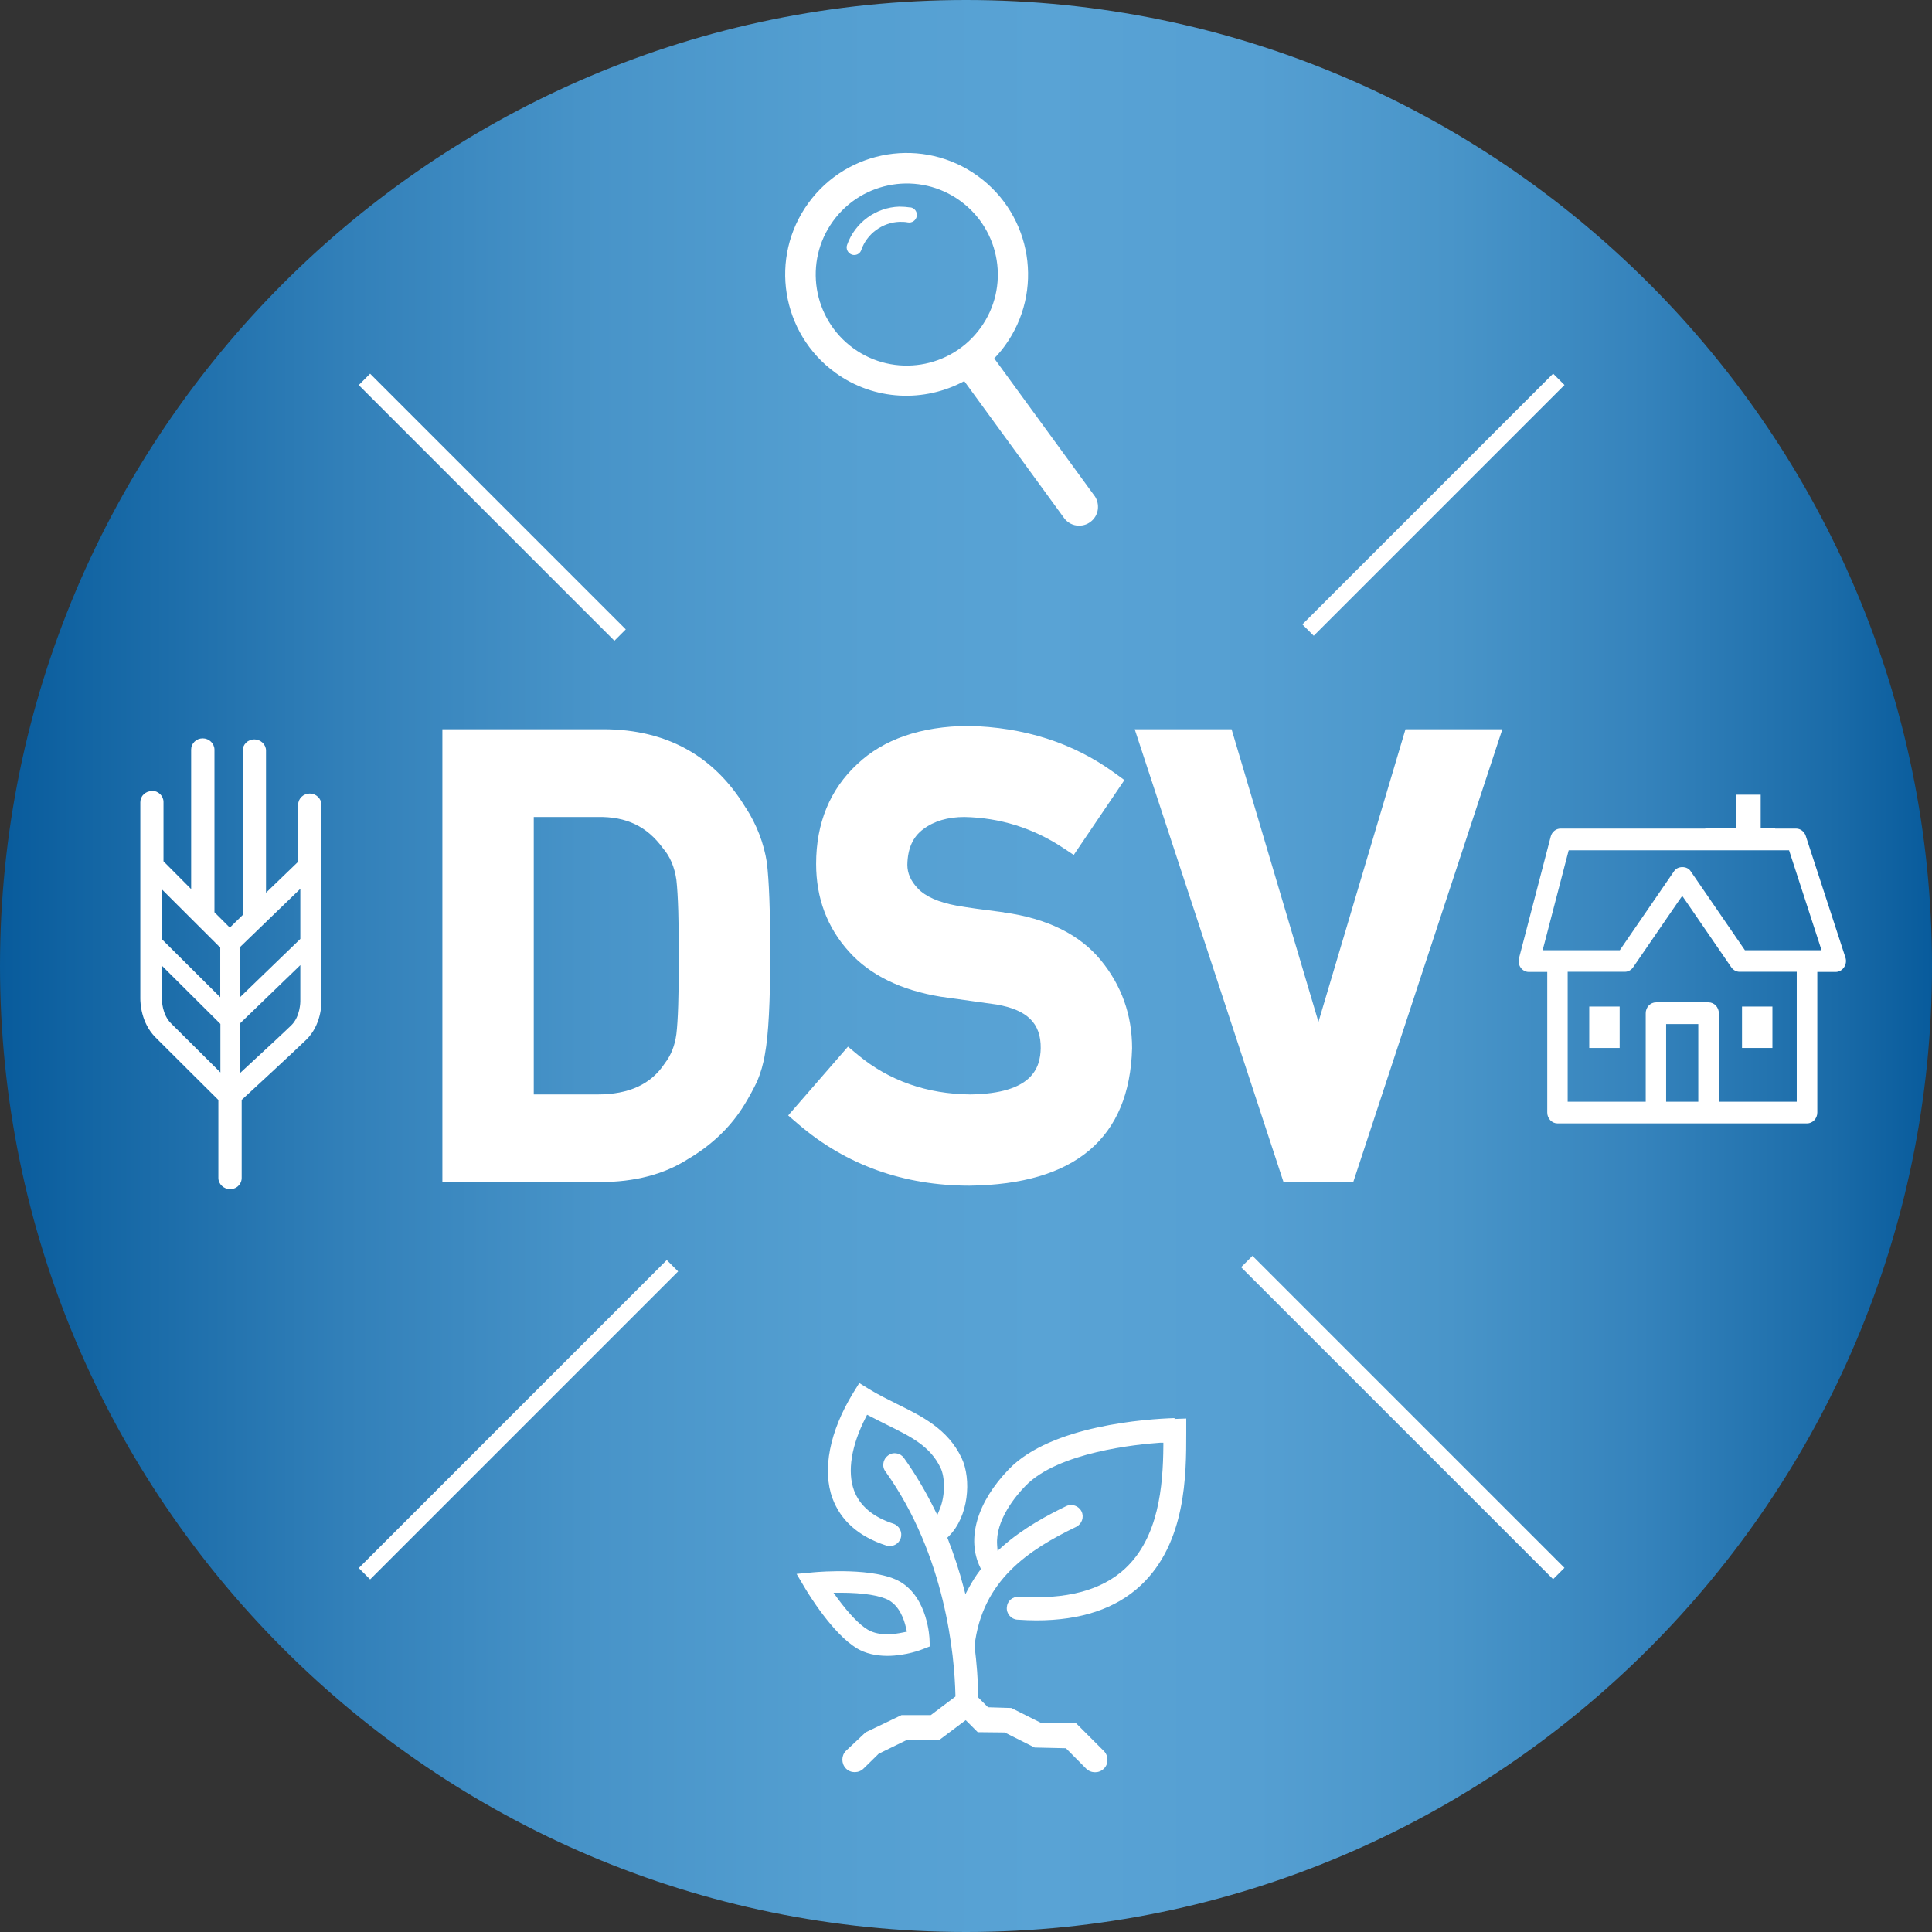 <?xml version="1.0" encoding="UTF-8"?><svg id="Ebene_2" xmlns="http://www.w3.org/2000/svg" xmlns:xlink="http://www.w3.org/1999/xlink" viewBox="0 0 133.42 133.42"><rect x="0" y="0" width="133.42" height="133.42" fill="#333333" stroke="none"/><defs><style>.cls-1{fill:#fff;}.cls-2{fill:url(#Neues_Verlaufsfeld_1);}</style><linearGradient id="Neues_Verlaufsfeld_1" x1="0" y1="66.71" x2="133.42" y2="66.71" gradientUnits="userSpaceOnUse"><stop offset="0" stop-color="#085b9c"/><stop offset=".05" stop-color="#1466a4"/><stop offset=".18" stop-color="#3280b9"/><stop offset=".3" stop-color="#4793c8"/><stop offset=".43" stop-color="#549fd1"/><stop offset=".54" stop-color="#59a3d5"/><stop offset=".65" stop-color="#559fd2"/><stop offset=".75" stop-color="#4995c9"/><stop offset=".85" stop-color="#3583bc"/><stop offset=".95" stop-color="#1a6ba8"/><stop offset="1" stop-color="#085b9c"/></linearGradient></defs><g id="Ebene_1-2"><path class="cls-2" d="M66.71,0C29.93,0,0,29.93,0,66.71s29.93,66.71,66.71,66.71,66.71-29.93,66.71-66.71S103.5,0,66.71,0Z"/><rect class="cls-1" x="96.32" y="82.66" width="1.11" height="30.47" transform="translate(-40.85 97.17) rotate(-45)"/><rect class="cls-1" x="33.44" y="22.54" width="1.11" height="24.97" transform="translate(-14.81 34.3) rotate(-45)"/><rect class="cls-1" x="20.76" y="97.49" width="30.08" height="1.11" transform="translate(-58.84 54.03) rotate(-45)"/><rect class="cls-1" x="86.74" y="34.3" width="24.49" height="1.11" transform="translate(4.35 80.2) rotate(-45)"/><path class="cls-1" d="M51.49,55.77c-2.16-3.56-5.43-5.38-9.74-5.41h-11.2v31.27h10.9c2.37,0,4.41-.53,6.05-1.58,1.65-.97,2.97-2.23,3.9-3.75.34-.55.63-1.09.89-1.63.24-.57.43-1.21.54-1.9.24-1.3.36-3.59.36-6.78s-.08-5.13-.23-6.42c-.21-1.34-.7-2.62-1.47-3.81ZM46.88,66.16c0,2.58-.06,4.35-.17,5.25-.11.81-.37,1.46-.8,2.02-.95,1.45-2.48,2.15-4.66,2.15h-4.39v-19.16h4.41c1.98-.04,3.42.65,4.52,2.17.48.55.79,1.28.92,2.17.12,1.06.17,2.88.17,5.4Z"/><path class="cls-1" d="M69.3,63c-1.36-.17-2.46-.32-3.25-.46-1.24-.23-2.14-.63-2.66-1.18-.49-.51-.73-1.05-.73-1.64.02-1.12.38-1.93,1.1-2.46.74-.56,1.7-.84,2.84-.84,2.45.05,4.73.76,6.78,2.11l.77.51,3.5-5.17-.73-.53c-2.84-2.05-6.22-3.13-10.07-3.21-3.26.03-5.83.92-7.64,2.63-1.89,1.75-2.85,4.07-2.85,6.9,0,2.37.77,4.41,2.28,6.07,1.45,1.61,3.58,2.65,6.32,3.1,1.41.2,2.71.38,3.86.54,2.13.37,3.07,1.3,3.05,3.02-.03,1.34-.56,3.13-4.86,3.19-2.99-.03-5.6-.94-7.75-2.72l-.7-.58-4.13,4.75.71.61c3.28,2.81,7.26,4.24,11.82,4.24h0c7.28-.09,11.05-3.28,11.22-9.49,0-2.3-.73-4.34-2.16-6.08-1.46-1.78-3.72-2.89-6.7-3.3Z"/><polygon class="cls-1" points="97.06 50.36 91.05 70.57 85.05 50.36 78.36 50.36 88.64 81.64 93.45 81.64 103.75 50.36 97.06 50.36"/><path class="cls-1" d="M62.89,14.33c-.26-.04-.53-.06-.79-.06-1.62.05-3.06,1.11-3.6,2.64-.1.27.05.57.32.67.06.02.12.03.17.03.22,0,.42-.13.49-.35.39-1.12,1.46-1.9,2.64-1.94.2,0,.39,0,.58.04.28.05.56-.14.61-.43s-.14-.56-.43-.61Z"/><rect class="cls-1" x="109.75" y="69.51" width="2.1" height="2.86"/><rect class="cls-1" x="120.3" y="69.51" width="2.1" height="2.86"/><path class="cls-1" d="M121.59,54.88v2.3h1v.04h1.44c.3,0,.57.2.67.5l2.74,8.4c.08.23.04.49-.1.69-.13.19-.34.31-.57.31h-1.27v9.71c0,.41-.32.75-.71.75h-17.23c-.39,0-.71-.34-.71-.75v-9.71h-1.28c-.21,0-.42-.11-.55-.29-.14-.19-.18-.44-.12-.66l2.19-8.4c.08-.32.36-.55.68-.55h9.96l.36-.04h1.8v-2.3h1.69M106.51,65.62h5.35l.11-.16,3.64-5.3c.12-.18.33-.28.57-.28.24,0,.45.1.57.28l3.64,5.3.11.16h5.29l-.15-.47-2.01-6.18-.08-.25h-15.22l-.07.27-1.61,6.18-.12.45M108.26,76.08h5.39v-6.11c0-.41.32-.75.71-.75h3.63c.39,0,.71.34.71.75v6.11h5.38v-8.97h-3.95c-.22,0-.44-.12-.57-.31l-3.09-4.5-.3-.43-.3.43-3.09,4.5c-.13.19-.35.31-.57.31h-3.95v8.97M115.06,76.08h2.22v-5.36h-2.22v5.36"/><path class="cls-1" d="M59.19,113.84c.58.34,1.28.51,2.09.51,1.29,0,2.39-.44,2.44-.46l.49-.19-.02-.52s-.09-2.82-2.03-3.95c-1.73-1-5.55-.69-5.98-.65l-1.17.11.6,1.01c.19.32,1.91,3.16,3.59,4.14h0ZM61.27,112.86c-.46,0-.93-.08-1.33-.31-.57-.33-1.31-1.1-2.09-2.16l-.29-.4h.49c1.59,0,2.78.2,3.35.53.7.41,1.03,1.26,1.17,1.91l.06.25-.25.05c-.33.07-.72.13-1.12.13Z"/><path class="cls-1" d="M81.12,97.93c-1.95.06-8.53.51-11.44,3.52-2.21,2.28-2.95,4.82-1.99,6.79l.05.11-.07.1c-.28.37-.53.77-.76,1.19l-.24.45-.13-.49c-.29-1.11-.65-2.21-1.07-3.29l-.05-.12.09-.09c1.39-1.36,1.59-3.94.9-5.41-.95-2-2.73-2.88-4.46-3.73-.66-.33-1.31-.65-1.93-1.03l-.68-.42-.42.68c-1.63,2.66-2.15,5.32-1.43,7.28.57,1.54,1.81,2.64,3.71,3.26.42.14.87-.1,1-.5.14-.42-.09-.87-.51-1.01-1.41-.46-2.32-1.24-2.71-2.29-.48-1.31-.19-3.1.81-5.05l.09-.18.18.09c.4.21.8.41,1.2.61,1.68.83,2.99,1.48,3.7,2.98.29.6.34,1.86-.06,2.83l-.17.41-.2-.4c-.62-1.26-1.33-2.45-2.1-3.53-.12-.17-.3-.29-.51-.32-.22-.04-.42.01-.59.14-.17.12-.29.31-.32.52-.04.21.01.42.14.59,4.16,5.82,4.77,12.74,4.83,15.44v.1s-1.7,1.28-1.7,1.28h-2.02l-2.48,1.19-1.36,1.28c-.33.33-.33.88,0,1.22s.89.33,1.22,0l1.04-1.02,1.92-.94h2.25l1.84-1.38.83.83,1.86.02,2.07,1.04,2.16.05,1.4,1.41c.33.33.9.33,1.22,0,.17-.16.25-.38.25-.61s-.09-.45-.25-.61l-1.91-1.91-2.41-.02-2.07-1.04-1.61-.05-.67-.67v-.08c-.02-1.13-.11-2.3-.26-3.49.53-4.51,3.69-6.61,7.02-8.22.39-.19.56-.67.37-1.06-.19-.39-.67-.56-1.06-.37-1.2.58-2.96,1.5-4.44,2.82l-.3.27-.03-.4c-.13-1.73,1.32-3.44,1.96-4.09,2.25-2.33,7.7-2.87,9.31-2.98h.21s0,.2,0,.2c-.02,2.82-.33,6.34-2.64,8.49-1.62,1.51-4.08,2.16-7.33,1.94-.45,0-.81.29-.84.74-.02.21.05.42.19.58s.33.26.54.27c.46.03.91.05,1.32.05,3.06,0,5.48-.81,7.19-2.41,3.15-2.94,3.15-7.68,3.15-10.51v-1.02l-.82.03Z"/><path class="cls-1" d="M75.59,34.25l-6.93-9.5c.26-.27.51-.56.74-.88,2.72-3.75,1.88-8.99-1.87-11.71-3.75-2.72-8.99-1.88-11.71,1.87-2.72,3.75-1.88,8.99,1.87,11.71,2.69,1.95,6.15,2.06,8.9.58l6.89,9.45c.24.33.62.53,1.03.53h0c.29,0,.55-.08.78-.25.28-.2.47-.51.52-.85.05-.34-.03-.69-.23-.97ZM58.93,24.05c-2.81-2.04-3.44-5.97-1.4-8.78,2.04-2.81,5.97-3.44,8.78-1.4,2.81,2.04,3.44,5.97,1.4,8.78-2.04,2.81-5.97,3.44-8.78,1.4Z"/><path class="cls-1" d="M10.49,54.63c-.22,0-.42.08-.57.23-.15.14-.23.34-.23.54v13.56c0,.27.04,1.68,1.06,2.69.53.53,1.72,1.71,2.73,2.72l1.6,1.59v5.39c0,.42.37.77.81.77.13,0,.25-.03.36-.08.27-.13.44-.4.44-.69v-5.39s.05-.05.05-.05c.58-.53,3.5-3.23,4.41-4.11,1.04-1.01,1.05-2.48,1.05-2.64v-13.59c-.01-.42-.37-.77-.81-.77s-.8.35-.8.77v3.94s-2.22,2.14-2.22,2.14v-9.82c0-.42-.37-.77-.81-.77-.44,0-.8.35-.8.77v11.36s-.89.87-.89.87l-1.06-1.06v-11.24c-.01-.42-.37-.77-.81-.77-.22,0-.42.08-.57.23-.15.15-.23.34-.23.54v9.64s-1.91-1.92-1.91-1.92v-4.1c0-.42-.36-.77-.8-.77ZM16.55,74.13v-3.43s.05-.05.05-.05l4.14-4v2.51s0,1.04-.62,1.64c-.47.46-1.57,1.48-3.27,3.05l-.29.27ZM15.22,74.06l-.3-.3c-1.08-1.07-2.52-2.5-3.11-3.09h0c-.62-.62-.63-1.58-.63-1.69v-2.29s4.04,4.02,4.04,4.02v3.35ZM16.55,68.89v-3.46s.05-.05.05-.05l4.14-4v3.46s-.05.05-.05.05l-4.14,4ZM15.21,68.87l-4.04-4.02v-3.44s4.04,4.03,4.04,4.03v3.43Z"/></g></svg>